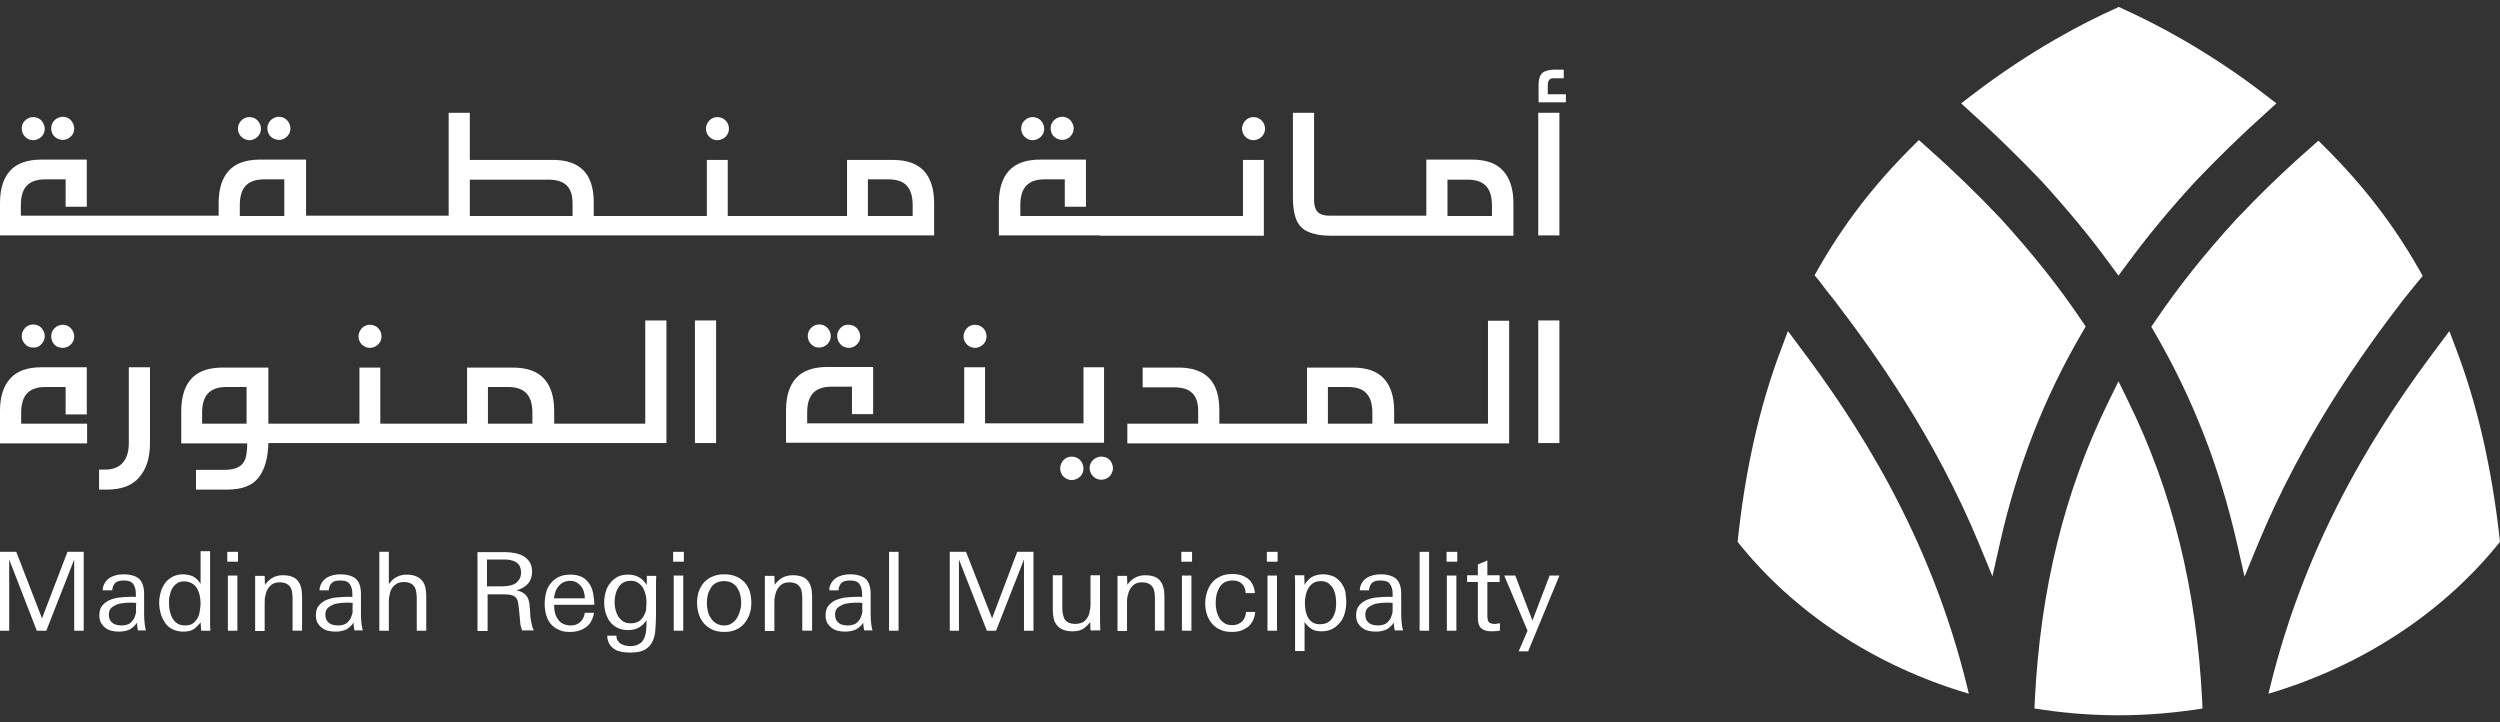 <svg width="180" height="52" viewBox="0 0 180 52" fill="none" xmlns="http://www.w3.org/2000/svg">
<rect x="0" y="0" width="180" height="52" fill="#333333" stroke="none"/>
<path d="M2.98 24.78C3.134 24.625 3.222 24.425 3.222 24.203C3.222 23.981 3.134 23.782 2.98 23.604C2.825 23.449 2.626 23.36 2.383 23.36C2.163 23.36 1.964 23.449 1.809 23.604C1.655 23.782 1.566 23.959 1.566 24.203C1.566 24.425 1.655 24.625 1.809 24.78C1.964 24.957 2.163 25.024 2.383 25.024C2.626 25.046 2.825 24.957 2.98 24.78Z" fill="white"/>
<path d="M0.729 27.264C0.243 27.797 0 28.573 0 29.594V31.923H6.271V30.503H4.747H3.952H1.524V29.727C1.524 29.106 1.656 28.64 1.943 28.329C2.23 28.019 2.672 27.863 3.29 27.863H4.725V29.838H6.249V26.444H2.981C1.965 26.444 1.214 26.71 0.729 27.264Z" fill="white"/>
<path d="M4.527 25.046C4.747 25.046 4.946 24.957 5.101 24.802C5.277 24.625 5.344 24.447 5.344 24.225C5.344 24.003 5.255 23.804 5.101 23.626C4.946 23.471 4.747 23.382 4.527 23.382C4.372 23.382 4.24 23.427 4.107 23.493C3.975 23.582 3.864 23.671 3.798 23.804C3.71 23.937 3.688 24.07 3.688 24.225C3.688 24.381 3.732 24.514 3.798 24.647C3.886 24.78 3.975 24.891 4.107 24.957C4.24 25.002 4.394 25.046 4.527 25.046Z" fill="white"/>
<path d="M9.275 31.879C9.275 32.5 9.142 32.966 8.855 33.298C8.568 33.631 8.149 33.809 7.596 33.809H7.133V35.251H7.707C8.745 35.251 9.518 34.962 10.025 34.363C10.533 33.786 10.798 32.966 10.798 31.923V26.444H9.275V31.879Z" fill="white"/>
<path d="M26.63 25.046C26.85 25.046 27.049 24.957 27.226 24.802C27.38 24.647 27.468 24.447 27.468 24.225C27.468 23.981 27.38 23.782 27.226 23.626C27.071 23.471 26.872 23.382 26.63 23.382C26.409 23.382 26.21 23.471 26.055 23.626C25.901 23.804 25.812 24.003 25.812 24.225C25.812 24.447 25.901 24.647 26.055 24.802C26.21 24.957 26.409 25.046 26.63 25.046Z" fill="white"/>
<path d="M46.437 30.503H44.273H40.894H39.901V29.594C39.901 28.573 39.658 27.797 39.172 27.265C38.686 26.732 37.935 26.466 36.92 26.466H33.63V30.503H31.709H28.331H27.381V26.466H25.88V30.503H23.694H20.315H19.322V26.466H16.032C15.016 26.466 14.265 26.732 13.779 27.265C13.294 27.797 13.051 28.573 13.051 29.594V31.923H17.798C17.798 32.389 17.754 32.766 17.666 33.032C17.577 33.298 17.401 33.498 17.158 33.631C16.915 33.764 16.562 33.831 16.12 33.831H14.111V35.251H16.363C17.423 35.251 18.173 34.962 18.615 34.385C19.057 33.809 19.3 32.988 19.322 31.901H20.337H23.716H28.352H31.731H40.916H44.295H47.982V23.072H46.459V30.503H46.437ZM17.776 30.503H14.552V29.727C14.552 29.106 14.685 28.64 14.972 28.329C15.259 28.019 15.7 27.863 16.319 27.863H17.754V30.503H17.776ZM38.355 30.503H35.131V27.863H36.566C37.185 27.863 37.626 28.019 37.913 28.329C38.2 28.64 38.333 29.106 38.333 29.727V30.503H38.355Z" fill="white"/>
<path d="M51.559 23.072H50.035V31.901H51.559V23.072Z" fill="white"/>
<path d="M58.403 23.604C58.248 23.759 58.16 23.959 58.16 24.203C58.16 24.425 58.248 24.625 58.403 24.78C58.558 24.957 58.756 25.024 58.977 25.024C59.198 25.024 59.397 24.935 59.573 24.78C59.728 24.602 59.816 24.425 59.816 24.203C59.816 23.981 59.728 23.782 59.573 23.604C59.419 23.449 59.22 23.36 58.977 23.36C58.756 23.36 58.558 23.449 58.403 23.604Z" fill="white"/>
<path d="M60.701 23.471C60.568 23.56 60.458 23.649 60.392 23.782C60.303 23.915 60.281 24.048 60.281 24.203C60.281 24.359 60.325 24.492 60.392 24.625C60.48 24.758 60.568 24.869 60.701 24.935C60.833 25.002 60.966 25.046 61.12 25.046C61.341 25.046 61.54 24.957 61.694 24.802C61.871 24.625 61.937 24.447 61.937 24.226C61.937 24.004 61.849 23.804 61.694 23.627C61.54 23.471 61.341 23.383 61.12 23.383C60.966 23.36 60.833 23.405 60.701 23.471Z" fill="white"/>
<path d="M70.192 25.046C70.413 25.046 70.612 24.957 70.788 24.802C70.943 24.647 71.031 24.447 71.031 24.225C71.031 23.981 70.943 23.782 70.788 23.626C70.634 23.471 70.435 23.382 70.192 23.382C69.971 23.382 69.772 23.471 69.618 23.626C69.463 23.804 69.375 24.003 69.375 24.225C69.375 24.447 69.463 24.647 69.618 24.802C69.772 24.957 69.971 25.046 70.192 25.046Z" fill="white"/>
<path d="M79.292 32.877C79.138 32.877 79.005 32.921 78.873 32.988C78.74 33.077 78.63 33.165 78.564 33.298C78.475 33.431 78.453 33.565 78.453 33.72C78.453 33.853 78.497 33.986 78.564 34.119C78.652 34.252 78.74 34.341 78.873 34.43C79.005 34.496 79.138 34.541 79.292 34.541C79.447 34.541 79.579 34.496 79.712 34.43C79.844 34.363 79.955 34.252 80.021 34.119C80.087 33.986 80.131 33.853 80.131 33.72C80.131 33.476 80.043 33.276 79.888 33.099C79.712 32.944 79.513 32.877 79.292 32.877Z" fill="white"/>
<path d="M79.513 26.444H78.012V30.481H75.252H71.873H70.924V26.444H69.422V30.481H67.237H63.858H63.372H62.865H61.341H60.524H58.117V29.705C58.117 29.084 58.25 28.618 58.537 28.307C58.824 27.997 59.266 27.841 59.884 27.841H61.341V29.816H62.865V26.422H59.575C58.559 26.422 57.808 26.688 57.322 27.22C56.837 27.753 56.594 28.529 56.594 29.549V31.879H63.858H67.237H71.873H75.252H79.491V26.444H79.513Z" fill="white"/>
<path d="M77.149 32.877C76.928 32.877 76.73 32.966 76.575 33.121C76.42 33.298 76.332 33.498 76.332 33.742C76.332 33.875 76.376 34.008 76.442 34.141C76.509 34.275 76.619 34.363 76.752 34.452C76.884 34.519 77.016 34.563 77.171 34.563C77.392 34.563 77.591 34.474 77.767 34.319C77.922 34.164 78.01 33.964 78.01 33.742C78.01 33.498 77.922 33.298 77.767 33.121C77.569 32.944 77.392 32.877 77.149 32.877Z" fill="white"/>
<path d="M107.135 30.503H104.75H101.372H100.378V29.594C100.378 28.573 100.135 27.797 99.649 27.265C99.164 26.732 98.413 26.466 97.397 26.466H94.107V30.503H92.186H88.808H87.792V29.505C87.792 27.486 86.821 26.466 84.855 26.466H82.272V27.886H84.502C85.12 27.886 85.562 28.019 85.849 28.307C86.136 28.596 86.269 29.017 86.269 29.594V30.503H81.168V31.923H88.808H92.186H101.372H104.75H108.658V23.094H107.135V30.503ZM98.832 30.503H95.609V27.863H97.044C97.662 27.863 98.126 28.019 98.391 28.329C98.678 28.64 98.81 29.106 98.81 29.727V30.503H98.832Z" fill="white"/>
<path d="M112.277 23.072H110.754V31.901H112.277V23.072Z" fill="white"/>
<path d="M4.107 9.961C4.24 10.028 4.372 10.072 4.527 10.072C4.747 10.072 4.946 9.983 5.101 9.828C5.277 9.673 5.344 9.473 5.344 9.251C5.344 9.03 5.255 8.83 5.101 8.652C4.946 8.497 4.747 8.408 4.527 8.408C4.372 8.408 4.24 8.453 4.107 8.519C3.975 8.608 3.864 8.697 3.798 8.83C3.71 8.963 3.688 9.096 3.688 9.251C3.688 9.407 3.732 9.54 3.798 9.673C3.864 9.784 3.975 9.895 4.107 9.961Z" fill="white"/>
<path d="M2.383 10.094C2.604 10.094 2.803 10.006 2.98 9.85C3.134 9.695 3.222 9.495 3.222 9.274C3.222 9.052 3.134 8.852 2.98 8.675C2.825 8.519 2.626 8.431 2.383 8.431C2.163 8.431 1.964 8.519 1.809 8.675C1.633 8.83 1.566 9.03 1.566 9.274C1.566 9.495 1.655 9.695 1.809 9.85C1.964 10.006 2.163 10.094 2.383 10.094Z" fill="white"/>
<path d="M17.95 10.094C18.171 10.094 18.369 10.006 18.546 9.85C18.701 9.695 18.789 9.495 18.789 9.274C18.789 9.052 18.701 8.852 18.546 8.675C18.391 8.519 18.193 8.431 17.95 8.431C17.729 8.431 17.53 8.519 17.376 8.675C17.221 8.83 17.133 9.03 17.133 9.274C17.133 9.495 17.221 9.695 17.376 9.85C17.552 10.006 17.729 10.094 17.95 10.094Z" fill="white"/>
<path d="M19.673 9.961C19.806 10.028 19.938 10.072 20.093 10.072C20.314 10.072 20.512 9.983 20.667 9.828C20.822 9.673 20.91 9.473 20.91 9.251C20.91 9.03 20.822 8.83 20.667 8.652C20.512 8.497 20.314 8.408 20.093 8.408C19.938 8.408 19.806 8.453 19.673 8.519C19.541 8.608 19.431 8.697 19.364 8.83C19.276 8.963 19.254 9.096 19.254 9.251C19.254 9.407 19.298 9.54 19.364 9.673C19.431 9.784 19.541 9.895 19.673 9.961Z" fill="white"/>
<path d="M51.645 10.094C51.866 10.094 52.065 10.006 52.241 9.85C52.396 9.695 52.484 9.495 52.484 9.274C52.484 9.03 52.396 8.83 52.241 8.675C52.087 8.519 51.888 8.431 51.645 8.431C51.424 8.431 51.226 8.519 51.071 8.675C50.916 8.852 50.828 9.052 50.828 9.274C50.828 9.495 50.916 9.695 51.071 9.85C51.226 10.006 51.424 10.094 51.645 10.094Z" fill="white"/>
<path d="M67.257 16.971V14.642C67.257 13.622 67.014 12.845 66.528 12.313C66.043 11.78 65.292 11.514 64.276 11.514H60.986V15.552H59.065H53.346H52.397V11.514H50.895V15.552H48.709H43.764H42.748V14.553C42.748 12.535 41.776 11.514 39.811 11.514H33.827V8.12H32.304V15.529H30.317H23.03H22.036V11.492H18.724C17.709 11.492 16.958 11.758 16.472 12.291C15.986 12.823 15.743 13.6 15.743 14.62V15.529H13.778H7.264H6.779H6.271H4.747H3.908H1.501V14.775C1.501 14.154 1.634 13.688 1.921 13.378C2.208 13.067 2.65 12.912 3.268 12.912H4.725V14.886H6.249V11.492H2.981C1.965 11.492 1.214 11.758 0.729 12.291C0.243 12.823 0 13.6 0 14.62V16.949H7.264H13.778H23.008H30.294H43.741H48.687H53.324H59.043H67.257V16.971ZM62.51 12.912H63.945C64.563 12.912 65.027 13.067 65.292 13.378C65.579 13.688 65.712 14.154 65.712 14.775V15.552H62.488V12.912H62.51ZM20.491 15.552H17.267V14.775C17.267 14.154 17.399 13.688 17.686 13.378C17.974 13.067 18.415 12.912 19.033 12.912H20.469V15.552H20.491ZM41.224 15.552H33.827V12.934H39.458C40.076 12.934 40.518 13.067 40.805 13.355C41.092 13.644 41.224 14.065 41.224 14.642V15.552Z" fill="white"/>
<path d="M76.068 9.961C76.2 10.028 76.333 10.072 76.487 10.072C76.708 10.072 76.907 9.983 77.062 9.828C77.216 9.673 77.305 9.473 77.305 9.251C77.305 9.03 77.216 8.83 77.062 8.652C76.907 8.497 76.708 8.408 76.487 8.408C76.333 8.408 76.2 8.453 76.068 8.519C75.936 8.608 75.825 8.697 75.759 8.83C75.671 8.963 75.648 9.096 75.648 9.251C75.648 9.407 75.693 9.54 75.759 9.673C75.825 9.784 75.936 9.895 76.068 9.961Z" fill="white"/>
<path d="M79.227 16.971H87.308H90.996V11.514H89.494V15.552H87.308H79.227H78.94H78.211H76.687H76.069H73.464V14.775C73.464 14.154 73.596 13.688 73.883 13.377C74.17 13.067 74.612 12.912 75.23 12.912H76.665V14.886H78.189V11.492H74.899C73.883 11.492 73.132 11.758 72.647 12.29C72.161 12.823 71.918 13.599 71.918 14.62V16.949H79.227V16.971Z" fill="white"/>
<path d="M74.344 10.094C74.565 10.094 74.764 10.006 74.941 9.85C75.095 9.695 75.183 9.495 75.183 9.274C75.183 9.052 75.095 8.852 74.941 8.675C74.786 8.519 74.587 8.431 74.344 8.431C74.124 8.431 73.925 8.519 73.77 8.675C73.594 8.83 73.527 9.03 73.527 9.274C73.527 9.495 73.616 9.695 73.77 9.85C73.947 10.006 74.124 10.094 74.344 10.094Z" fill="white"/>
<path d="M90.243 10.094C90.464 10.094 90.662 10.006 90.839 9.85C90.993 9.695 91.082 9.495 91.082 9.274C91.082 9.03 90.993 8.83 90.839 8.675C90.684 8.519 90.486 8.431 90.243 8.431C90.022 8.431 89.823 8.519 89.669 8.675C89.514 8.852 89.426 9.052 89.426 9.274C89.426 9.495 89.514 9.695 89.669 9.85C89.823 10.006 90.022 10.094 90.243 10.094Z" fill="white"/>
<path d="M105.985 11.492H102.695V15.529H99.206H95.828H95.695C95.32 15.529 95.055 15.441 94.878 15.263C94.702 15.086 94.613 14.797 94.613 14.42V8.12H93.09V14.265C93.09 14.908 93.178 15.418 93.333 15.818C93.509 16.217 93.774 16.506 94.172 16.683C94.569 16.86 95.099 16.971 95.762 16.971H95.828H99.206H108.966V14.642C108.966 13.622 108.723 12.845 108.237 12.313C107.751 11.758 107.001 11.492 105.985 11.492ZM107.442 15.552H104.218V12.934H105.654C106.272 12.934 106.713 13.089 107.001 13.4C107.288 13.71 107.42 14.176 107.42 14.797V15.552H107.442Z" fill="white"/>
<path d="M112.277 8.12H110.754V16.949H112.277V8.12Z" fill="white"/>
<path d="M111.44 6.789V6.124C111.44 5.946 111.484 5.835 111.55 5.746C111.616 5.658 111.727 5.636 111.881 5.636H112.588V5.014H111.926C111.528 5.014 111.219 5.103 111.042 5.258C110.866 5.436 110.777 5.702 110.777 6.101V6.767V7.366H112.743V6.789H111.44Z" fill="white"/>
<path d="M5.343 45.411V40.286L3.334 45.411H2.65L0.662 40.286V45.411H0V39.732H1.17L3.025 44.523L4.858 39.732H6.028V45.411H5.343Z" fill="white"/>
<path d="M9.934 45.411C9.912 45.322 9.912 45.233 9.89 45.122C9.868 45.011 9.868 44.923 9.868 44.834C9.692 45.078 9.515 45.233 9.294 45.344C9.073 45.433 8.83 45.477 8.543 45.477C8.367 45.477 8.19 45.455 8.013 45.411C7.837 45.366 7.704 45.3 7.572 45.189C7.439 45.1 7.351 44.967 7.263 44.834C7.197 44.679 7.152 44.523 7.152 44.301C7.152 44.013 7.219 43.769 7.373 43.592C7.528 43.414 7.704 43.281 7.925 43.192C8.146 43.104 8.389 43.037 8.654 43.015C8.919 42.993 9.162 42.971 9.405 42.971C9.471 42.971 9.537 42.971 9.603 42.971C9.67 42.971 9.736 42.971 9.78 42.993V42.749C9.78 42.438 9.714 42.216 9.581 42.039C9.449 41.861 9.228 41.795 8.897 41.795C8.654 41.795 8.455 41.839 8.323 41.95C8.19 42.061 8.102 42.238 8.08 42.505H7.395C7.395 42.283 7.461 42.105 7.55 41.972C7.638 41.817 7.749 41.706 7.881 41.617C8.013 41.529 8.168 41.462 8.345 41.418C8.521 41.373 8.698 41.351 8.875 41.351C9.382 41.351 9.758 41.462 10.001 41.662C10.244 41.883 10.376 42.238 10.376 42.771V44.235C10.376 44.501 10.398 44.745 10.42 44.945C10.442 45.167 10.486 45.3 10.509 45.389H9.934V45.411ZM9.802 43.414C9.714 43.414 9.647 43.392 9.603 43.392H9.449C9.294 43.392 9.118 43.392 8.941 43.414C8.742 43.436 8.588 43.459 8.411 43.525C8.256 43.592 8.102 43.68 7.991 43.791C7.881 43.902 7.837 44.057 7.837 44.279C7.837 44.39 7.859 44.501 7.903 44.612C7.947 44.701 8.013 44.789 8.102 44.856C8.19 44.923 8.278 44.967 8.389 44.989C8.499 45.011 8.61 45.033 8.72 45.033C8.963 45.033 9.162 44.989 9.316 44.901C9.449 44.812 9.559 44.679 9.647 44.545C9.714 44.39 9.78 44.213 9.802 44.035C9.78 43.813 9.802 43.614 9.802 43.414Z" fill="white"/>
<path d="M14.486 45.411L14.442 44.812C14.265 45.033 14.088 45.211 13.912 45.322C13.713 45.433 13.47 45.477 13.183 45.477C12.896 45.477 12.631 45.411 12.41 45.3C12.19 45.189 12.013 45.033 11.88 44.834C11.748 44.634 11.638 44.412 11.571 44.168C11.505 43.924 11.461 43.658 11.461 43.392C11.461 43.126 11.505 42.882 11.571 42.638C11.638 42.394 11.748 42.172 11.88 41.994C12.013 41.795 12.19 41.662 12.41 41.529C12.631 41.418 12.874 41.351 13.161 41.351C13.448 41.351 13.713 41.418 13.912 41.506C14.111 41.617 14.287 41.795 14.442 42.039V39.687H15.126V44.257C15.126 44.434 15.126 44.634 15.126 44.834C15.126 45.033 15.126 45.233 15.148 45.411H14.486ZM14.442 43.436C14.442 43.259 14.42 43.059 14.376 42.859C14.331 42.66 14.265 42.505 14.177 42.349C14.088 42.194 13.956 42.083 13.802 41.994C13.647 41.906 13.47 41.861 13.249 41.861C13.029 41.861 12.852 41.906 12.72 42.017C12.587 42.105 12.477 42.238 12.388 42.394C12.3 42.549 12.256 42.704 12.212 42.904C12.168 43.081 12.168 43.281 12.168 43.459C12.168 43.658 12.19 43.836 12.234 44.035C12.278 44.213 12.344 44.39 12.432 44.545C12.521 44.701 12.653 44.812 12.786 44.9C12.94 44.989 13.117 45.033 13.338 45.033C13.559 45.033 13.735 44.989 13.868 44.9C14 44.812 14.111 44.679 14.199 44.545C14.287 44.39 14.354 44.235 14.376 44.035C14.42 43.791 14.442 43.614 14.442 43.436Z" fill="white"/>
<path d="M16.363 39.732H17.136V40.442H16.363V39.732ZM16.407 41.44H17.092V45.411H16.407V41.44Z" fill="white"/>
<path d="M21.065 45.41V43.214C21.065 43.037 21.065 42.882 21.043 42.726C21.021 42.571 20.999 42.438 20.932 42.327C20.866 42.216 20.778 42.105 20.645 42.039C20.513 41.972 20.358 41.928 20.137 41.928C19.917 41.928 19.74 41.972 19.608 42.061C19.475 42.15 19.365 42.261 19.276 42.416C19.188 42.549 19.144 42.726 19.1 42.904C19.056 43.081 19.056 43.259 19.056 43.458V45.433H18.371V42.482C18.371 42.394 18.371 42.305 18.371 42.216C18.371 42.127 18.371 42.016 18.371 41.928C18.371 41.839 18.371 41.75 18.371 41.661C18.371 41.573 18.371 41.506 18.371 41.462H19.056L19.078 42.105C19.232 41.883 19.431 41.706 19.63 41.595C19.828 41.484 20.071 41.417 20.358 41.417C20.866 41.417 21.242 41.551 21.44 41.817C21.661 42.083 21.749 42.46 21.749 42.948V45.41H21.065Z" fill="white"/>
<path d="M25.524 45.411C25.502 45.322 25.502 45.233 25.48 45.122C25.458 45.011 25.458 44.923 25.458 44.834C25.281 45.078 25.105 45.233 24.884 45.344C24.663 45.433 24.42 45.477 24.133 45.477C23.957 45.477 23.78 45.455 23.603 45.411C23.427 45.366 23.294 45.3 23.162 45.189C23.029 45.1 22.941 44.967 22.853 44.834C22.786 44.679 22.742 44.523 22.742 44.301C22.742 44.013 22.808 43.769 22.963 43.592C23.118 43.414 23.294 43.281 23.515 43.192C23.736 43.104 23.979 43.037 24.244 43.015C24.509 42.993 24.752 42.971 24.994 42.971C25.061 42.971 25.127 42.971 25.193 42.971C25.259 42.971 25.326 42.971 25.37 42.993V42.749C25.37 42.438 25.303 42.216 25.171 42.039C25.039 41.861 24.818 41.795 24.486 41.795C24.244 41.795 24.045 41.839 23.913 41.95C23.78 42.061 23.692 42.238 23.67 42.505H23.007C23.007 42.283 23.073 42.105 23.162 41.972C23.25 41.817 23.36 41.706 23.493 41.617C23.625 41.529 23.78 41.462 23.957 41.418C24.133 41.373 24.31 41.351 24.486 41.351C24.994 41.351 25.37 41.462 25.613 41.662C25.855 41.883 25.988 42.238 25.988 42.771V44.235C25.988 44.501 26.01 44.745 26.032 44.945C26.054 45.167 26.098 45.3 26.12 45.389H25.524V45.411ZM25.392 43.414C25.303 43.414 25.237 43.392 25.193 43.392H25.039C24.884 43.392 24.729 43.392 24.531 43.414C24.354 43.436 24.177 43.459 24.001 43.525C23.846 43.592 23.692 43.68 23.581 43.791C23.471 43.902 23.427 44.057 23.427 44.279C23.427 44.39 23.449 44.501 23.493 44.612C23.537 44.701 23.603 44.789 23.692 44.856C23.78 44.923 23.868 44.967 23.979 44.989C24.089 45.011 24.2 45.033 24.31 45.033C24.553 45.033 24.752 44.989 24.906 44.901C25.039 44.812 25.149 44.679 25.237 44.545C25.303 44.39 25.37 44.213 25.392 44.035C25.37 43.813 25.392 43.614 25.392 43.414Z" fill="white"/>
<path d="M30.006 45.411V43.215C30.006 43.037 30.006 42.882 29.984 42.727C29.962 42.571 29.94 42.438 29.874 42.305C29.808 42.194 29.719 42.083 29.587 42.017C29.454 41.95 29.3 41.906 29.079 41.906C28.88 41.906 28.704 41.95 28.571 42.017C28.439 42.105 28.328 42.194 28.24 42.327C28.152 42.46 28.085 42.615 28.063 42.771C28.019 42.948 27.997 43.126 27.997 43.303V45.411H27.312V39.732H27.997V42.061C28.152 41.839 28.328 41.662 28.549 41.551C28.748 41.44 28.991 41.373 29.278 41.373C29.543 41.373 29.763 41.418 29.94 41.484C30.117 41.551 30.271 41.662 30.382 41.795C30.492 41.928 30.58 42.083 30.625 42.283C30.669 42.482 30.691 42.682 30.691 42.948V45.411H30.006Z" fill="white"/>
<path d="M37.603 45.411C37.514 45.189 37.448 44.945 37.448 44.723C37.426 44.479 37.404 44.257 37.382 44.013C37.36 43.813 37.338 43.614 37.316 43.459C37.294 43.303 37.249 43.17 37.183 43.081C37.117 42.971 37.007 42.904 36.874 42.86C36.742 42.815 36.543 42.793 36.322 42.793H35.108V45.433H34.379V39.754H36.388C36.609 39.754 36.852 39.776 37.073 39.821C37.294 39.865 37.492 39.931 37.691 40.042C37.868 40.153 38.022 40.286 38.133 40.464C38.243 40.641 38.309 40.863 38.309 41.151C38.309 41.529 38.199 41.817 38 42.039C37.801 42.261 37.514 42.416 37.183 42.505C37.36 42.549 37.514 42.593 37.625 42.66C37.735 42.727 37.846 42.815 37.912 42.904C37.978 42.993 38.044 43.126 38.066 43.237C38.111 43.37 38.133 43.503 38.133 43.658C38.155 43.836 38.177 44.035 38.177 44.235C38.177 44.435 38.221 44.634 38.265 44.856C38.287 44.967 38.309 45.056 38.331 45.145C38.353 45.233 38.398 45.322 38.442 45.389H37.603V45.411ZM37.514 41.218C37.514 41.018 37.47 40.863 37.404 40.73C37.338 40.619 37.227 40.508 37.095 40.442C36.962 40.375 36.83 40.331 36.675 40.309C36.521 40.286 36.366 40.286 36.19 40.286H35.063V42.216H35.991C36.167 42.216 36.344 42.216 36.521 42.194C36.697 42.172 36.874 42.127 37.007 42.061C37.161 41.994 37.271 41.883 37.36 41.75C37.47 41.617 37.514 41.44 37.514 41.218Z" fill="white"/>
<path d="M39.899 43.547V43.636C39.899 43.813 39.921 43.991 39.966 44.168C40.01 44.346 40.098 44.479 40.186 44.612C40.275 44.745 40.407 44.856 40.562 44.923C40.716 44.989 40.893 45.034 41.092 45.034C41.379 45.034 41.599 44.945 41.776 44.79C41.953 44.634 42.063 44.412 42.107 44.124H42.77C42.681 44.59 42.505 44.945 42.174 45.167C41.864 45.389 41.489 45.499 41.025 45.499C40.716 45.499 40.451 45.455 40.23 45.344C40.01 45.255 39.811 45.1 39.657 44.923C39.502 44.745 39.392 44.523 39.325 44.279C39.259 44.035 39.215 43.769 39.215 43.481C39.215 43.192 39.259 42.904 39.325 42.638C39.392 42.372 39.524 42.15 39.678 41.972C39.833 41.773 40.032 41.639 40.253 41.529C40.495 41.418 40.761 41.373 41.092 41.373C41.423 41.373 41.688 41.44 41.909 41.551C42.13 41.662 42.306 41.839 42.439 42.039C42.571 42.238 42.659 42.46 42.704 42.727C42.748 42.993 42.792 43.259 42.792 43.547H39.899ZM42.107 43.081C42.107 42.926 42.085 42.771 42.041 42.616C41.997 42.46 41.931 42.327 41.842 42.216C41.754 42.105 41.644 42.017 41.511 41.928C41.379 41.861 41.224 41.817 41.047 41.817C40.871 41.817 40.716 41.861 40.562 41.928C40.429 41.994 40.319 42.083 40.209 42.216C40.12 42.327 40.032 42.46 39.988 42.616C39.944 42.771 39.899 42.926 39.877 43.081H42.107Z" fill="white"/>
<path d="M47.254 41.44C47.232 41.662 47.232 41.906 47.232 42.127C47.232 42.349 47.232 42.593 47.232 42.815V44.279C47.232 44.657 47.209 45.011 47.187 45.344C47.165 45.677 47.099 45.965 46.967 46.209C46.856 46.453 46.657 46.653 46.415 46.786C46.172 46.919 45.818 46.986 45.377 46.986C45.178 46.986 44.979 46.964 44.781 46.941C44.582 46.897 44.405 46.853 44.251 46.742C44.096 46.653 43.964 46.52 43.875 46.365C43.787 46.209 43.721 46.01 43.721 45.766H44.383C44.383 45.899 44.405 46.032 44.471 46.121C44.538 46.209 44.604 46.298 44.692 46.342C44.781 46.409 44.891 46.431 45.002 46.475C45.112 46.498 45.244 46.52 45.355 46.52C45.553 46.52 45.73 46.498 45.885 46.431C46.017 46.365 46.15 46.298 46.238 46.187C46.326 46.076 46.392 45.965 46.437 45.81C46.481 45.655 46.525 45.499 46.525 45.322C46.525 45.211 46.547 45.1 46.547 44.989V44.657C46.238 45.122 45.818 45.366 45.244 45.366C44.957 45.366 44.692 45.322 44.471 45.211C44.251 45.1 44.074 44.967 43.942 44.79C43.787 44.612 43.699 44.39 43.61 44.146C43.544 43.902 43.5 43.636 43.5 43.37C43.5 43.104 43.544 42.86 43.61 42.616C43.677 42.371 43.787 42.15 43.942 41.972C44.074 41.795 44.273 41.639 44.471 41.529C44.692 41.418 44.935 41.373 45.222 41.373C45.818 41.373 46.26 41.617 46.569 42.127V41.462H47.254V41.44ZM46.547 43.325C46.547 43.148 46.525 42.971 46.481 42.793C46.437 42.616 46.37 42.46 46.282 42.305C46.194 42.172 46.061 42.039 45.929 41.95C45.774 41.861 45.62 41.817 45.421 41.817C45.2 41.817 45.024 41.861 44.869 41.95C44.714 42.039 44.604 42.172 44.516 42.305C44.427 42.46 44.361 42.616 44.317 42.793C44.273 42.971 44.251 43.17 44.251 43.348C44.251 43.525 44.273 43.725 44.317 43.902C44.361 44.08 44.427 44.235 44.516 44.39C44.604 44.523 44.736 44.657 44.869 44.745C45.024 44.834 45.2 44.878 45.421 44.878C45.642 44.878 45.818 44.834 45.973 44.745C46.128 44.657 46.238 44.523 46.326 44.39C46.415 44.235 46.481 44.08 46.525 43.88C46.525 43.703 46.547 43.525 46.547 43.325Z" fill="white"/>
<path d="M48.465 39.732H49.238V40.442H48.465V39.732ZM48.509 41.44H49.194V45.411H48.509V41.44Z" fill="white"/>
<path d="M54.096 43.414C54.096 43.703 54.052 43.991 53.963 44.235C53.875 44.479 53.742 44.701 53.588 44.9C53.411 45.1 53.212 45.233 52.97 45.344C52.727 45.455 52.462 45.499 52.153 45.499C51.843 45.499 51.556 45.455 51.314 45.344C51.071 45.233 50.872 45.1 50.695 44.9C50.541 44.723 50.408 44.501 50.32 44.235C50.232 43.969 50.188 43.703 50.188 43.392C50.188 43.081 50.232 42.815 50.32 42.571C50.408 42.327 50.541 42.105 50.695 41.928C50.872 41.75 51.071 41.595 51.314 41.506C51.556 41.395 51.843 41.351 52.153 41.351C52.462 41.351 52.749 41.395 52.992 41.506C53.235 41.595 53.433 41.75 53.61 41.928C53.764 42.105 53.897 42.327 53.985 42.571C54.052 42.815 54.096 43.104 54.096 43.414ZM53.367 43.414C53.367 43.215 53.345 43.037 53.301 42.837C53.257 42.66 53.19 42.482 53.08 42.327C52.992 42.172 52.859 42.061 52.705 41.972C52.55 41.883 52.351 41.839 52.131 41.839C51.91 41.839 51.733 41.883 51.556 41.972C51.402 42.061 51.269 42.172 51.181 42.327C51.093 42.482 51.005 42.638 50.96 42.837C50.916 43.015 50.894 43.215 50.894 43.414C50.894 43.614 50.916 43.791 50.96 43.991C51.005 44.191 51.071 44.346 51.181 44.501C51.269 44.656 51.402 44.789 51.556 44.878C51.711 44.967 51.91 45.033 52.131 45.033C52.351 45.033 52.528 44.989 52.683 44.878C52.837 44.789 52.97 44.656 53.058 44.501C53.146 44.346 53.235 44.168 53.279 43.969C53.345 43.791 53.367 43.592 53.367 43.414Z" fill="white"/>
<path d="M57.764 45.41V43.214C57.764 43.037 57.764 42.882 57.742 42.726C57.72 42.571 57.698 42.438 57.632 42.327C57.565 42.216 57.477 42.105 57.345 42.039C57.212 41.972 57.058 41.928 56.837 41.928C56.616 41.928 56.439 41.972 56.307 42.061C56.174 42.15 56.064 42.261 55.976 42.416C55.887 42.549 55.843 42.726 55.799 42.904C55.755 43.081 55.755 43.259 55.755 43.458V45.433H55.07V42.482C55.07 42.394 55.07 42.305 55.07 42.216C55.07 42.127 55.07 42.016 55.07 41.928C55.07 41.839 55.07 41.75 55.07 41.661C55.07 41.573 55.07 41.506 55.07 41.462H55.755L55.777 42.105C55.931 41.883 56.13 41.706 56.329 41.595C56.528 41.484 56.793 41.417 57.08 41.417C57.587 41.417 57.963 41.551 58.162 41.817C58.382 42.083 58.471 42.46 58.471 42.948V45.41H57.764Z" fill="white"/>
<path d="M62.224 45.411C62.202 45.322 62.202 45.233 62.179 45.122C62.157 45.011 62.157 44.923 62.157 44.834C61.981 45.078 61.804 45.233 61.583 45.344C61.362 45.433 61.12 45.477 60.833 45.477C60.656 45.477 60.479 45.455 60.303 45.411C60.126 45.366 59.993 45.3 59.861 45.189C59.728 45.1 59.64 44.967 59.552 44.834C59.486 44.679 59.441 44.523 59.441 44.301C59.441 44.013 59.508 43.769 59.662 43.592C59.817 43.414 59.993 43.281 60.214 43.192C60.435 43.104 60.678 43.037 60.943 43.015C61.208 42.993 61.473 42.971 61.694 42.971C61.76 42.971 61.826 42.971 61.892 42.971C61.959 42.971 62.025 42.971 62.069 42.993V42.749C62.069 42.438 62.003 42.216 61.87 42.039C61.738 41.861 61.517 41.795 61.186 41.795C60.943 41.795 60.744 41.839 60.612 41.95C60.479 42.061 60.391 42.238 60.369 42.505H59.706C59.706 42.283 59.773 42.105 59.861 41.972C59.949 41.817 60.06 41.706 60.192 41.617C60.325 41.529 60.479 41.462 60.656 41.418C60.833 41.373 61.009 41.351 61.186 41.351C61.694 41.351 62.069 41.462 62.312 41.662C62.555 41.883 62.687 42.238 62.687 42.771V44.235C62.687 44.501 62.709 44.745 62.731 44.945C62.754 45.167 62.798 45.3 62.82 45.389H62.224V45.411ZM62.091 43.414C62.003 43.414 61.937 43.392 61.892 43.392H61.738C61.583 43.392 61.429 43.392 61.23 43.414C61.053 43.436 60.877 43.459 60.7 43.525C60.545 43.592 60.391 43.68 60.281 43.791C60.17 43.902 60.126 44.057 60.126 44.279C60.126 44.39 60.148 44.501 60.192 44.612C60.236 44.701 60.303 44.789 60.391 44.856C60.479 44.923 60.568 44.967 60.678 44.989C60.788 45.011 60.899 45.033 61.009 45.033C61.252 45.033 61.451 44.989 61.605 44.901C61.738 44.812 61.848 44.679 61.937 44.545C62.003 44.39 62.069 44.213 62.091 44.035C62.069 43.813 62.091 43.614 62.091 43.414Z" fill="white"/>
<path d="M64.696 39.732H64.012V45.411H64.696V39.732Z" fill="white"/>
<path d="M73.726 45.411V40.286L71.717 45.411H71.055L69.045 40.286V45.411H68.383V39.732H69.553L71.43 44.523L73.24 39.732H74.411V45.411H73.726Z" fill="white"/>
<path d="M78.517 45.41L78.495 44.789C78.318 45.011 78.141 45.189 77.943 45.3C77.744 45.41 77.501 45.455 77.214 45.455C76.949 45.455 76.728 45.41 76.552 45.344C76.375 45.277 76.22 45.166 76.11 45.033C75.999 44.9 75.911 44.745 75.867 44.545C75.823 44.346 75.801 44.146 75.801 43.88V41.417H76.485V43.614C76.485 43.791 76.485 43.946 76.507 44.102C76.529 44.257 76.574 44.39 76.618 44.523C76.684 44.634 76.772 44.745 76.905 44.812C77.037 44.878 77.192 44.922 77.413 44.922C77.611 44.922 77.788 44.878 77.943 44.812C78.075 44.745 78.186 44.634 78.274 44.501C78.362 44.368 78.428 44.213 78.45 44.057C78.495 43.902 78.517 43.725 78.517 43.525V41.417H79.201V43.347V44.368C79.201 44.701 79.201 45.056 79.223 45.388H78.517V45.41Z" fill="white"/>
<path d="M83.155 45.41V43.214C83.155 43.037 83.155 42.882 83.133 42.726C83.111 42.571 83.088 42.438 83.022 42.327C82.956 42.216 82.868 42.105 82.735 42.039C82.603 41.972 82.448 41.928 82.227 41.928C82.007 41.928 81.83 41.972 81.697 42.061C81.565 42.15 81.455 42.261 81.366 42.416C81.278 42.549 81.234 42.726 81.19 42.904C81.145 43.081 81.145 43.259 81.145 43.458V45.433H80.461V42.482C80.461 42.394 80.461 42.305 80.461 42.216C80.461 42.127 80.461 42.016 80.461 41.928C80.461 41.839 80.461 41.75 80.461 41.661C80.461 41.573 80.461 41.506 80.461 41.462H81.145L81.168 42.105C81.322 41.883 81.521 41.706 81.719 41.595C81.918 41.484 82.161 41.417 82.448 41.417C82.956 41.417 83.331 41.551 83.53 41.817C83.751 42.083 83.839 42.46 83.839 42.948V45.41H83.155Z" fill="white"/>
<path d="M85.055 39.732H85.828V40.442H85.055V39.732ZM85.099 41.44H85.783V45.411H85.099V41.44Z" fill="white"/>
<path d="M90.2 44.701C90.112 44.878 89.979 45.033 89.847 45.144C89.692 45.255 89.515 45.344 89.339 45.411C89.14 45.477 88.941 45.499 88.698 45.499C88.389 45.499 88.102 45.455 87.881 45.344C87.638 45.255 87.44 45.1 87.285 44.923C87.131 44.745 86.998 44.523 86.91 44.279C86.822 44.035 86.777 43.747 86.777 43.459C86.777 43.148 86.822 42.882 86.91 42.615C86.998 42.349 87.109 42.127 87.285 41.928C87.44 41.728 87.661 41.595 87.903 41.484C88.146 41.373 88.433 41.329 88.743 41.329C89.184 41.329 89.559 41.44 89.847 41.662C90.134 41.883 90.31 42.238 90.354 42.704H89.692C89.67 42.416 89.582 42.194 89.427 42.039C89.272 41.883 89.052 41.795 88.765 41.795C88.522 41.795 88.345 41.839 88.168 41.928C88.014 42.017 87.881 42.15 87.793 42.305C87.705 42.46 87.638 42.638 87.594 42.815C87.55 43.015 87.528 43.215 87.528 43.414C87.528 43.614 87.55 43.791 87.594 43.991C87.638 44.191 87.705 44.346 87.793 44.501C87.881 44.656 88.014 44.767 88.168 44.878C88.323 44.967 88.5 45.011 88.72 45.011C89.007 45.011 89.25 44.923 89.427 44.745C89.604 44.568 89.692 44.346 89.714 44.057H90.354H90.376C90.354 44.324 90.288 44.523 90.2 44.701Z" fill="white"/>
<path d="M91.215 39.732H91.988V40.442H91.215V39.732ZM91.259 41.44H91.944V45.411H91.259V41.44Z" fill="white"/>
<path d="M96.932 43.37C96.932 43.636 96.888 43.902 96.822 44.146C96.755 44.39 96.645 44.634 96.491 44.812C96.336 44.989 96.159 45.167 95.939 45.278C95.718 45.389 95.453 45.455 95.166 45.455C94.879 45.455 94.636 45.411 94.459 45.3C94.26 45.189 94.084 45.011 93.929 44.789V46.875H93.245V42.549C93.245 42.371 93.245 42.172 93.245 41.994C93.245 41.795 93.245 41.617 93.223 41.418H93.907L93.929 42.105C94.084 41.839 94.26 41.662 94.481 41.529C94.702 41.418 94.967 41.351 95.276 41.351C95.563 41.351 95.806 41.418 96.027 41.506C96.248 41.617 96.402 41.773 96.557 41.95C96.689 42.127 96.8 42.349 96.866 42.593C96.888 42.86 96.932 43.104 96.932 43.37ZM96.204 43.414C96.204 43.237 96.181 43.059 96.159 42.882C96.115 42.704 96.071 42.527 95.983 42.371C95.894 42.216 95.784 42.105 95.651 41.994C95.519 41.906 95.342 41.839 95.122 41.839C94.901 41.839 94.724 41.883 94.57 41.972C94.415 42.061 94.305 42.194 94.216 42.327C94.128 42.482 94.062 42.638 94.018 42.837C93.973 43.015 93.951 43.215 93.951 43.392C93.951 43.569 93.973 43.747 93.996 43.947C94.04 44.124 94.084 44.301 94.172 44.457C94.26 44.612 94.371 44.723 94.503 44.812C94.636 44.9 94.812 44.945 95.033 44.945C95.254 44.945 95.453 44.9 95.607 44.812C95.762 44.723 95.872 44.59 95.961 44.457C96.049 44.301 96.115 44.146 96.159 43.947C96.181 43.791 96.204 43.592 96.204 43.414Z" fill="white"/>
<path d="M100.423 45.411C100.401 45.322 100.401 45.233 100.379 45.122C100.357 45.011 100.357 44.923 100.357 44.834C100.18 45.078 100.003 45.233 99.782 45.344C99.562 45.433 99.319 45.477 99.032 45.477C98.855 45.477 98.678 45.455 98.502 45.411C98.325 45.366 98.193 45.3 98.06 45.189C97.928 45.1 97.839 44.967 97.751 44.834C97.685 44.679 97.641 44.523 97.641 44.301C97.641 44.013 97.707 43.769 97.861 43.592C98.016 43.414 98.193 43.281 98.413 43.192C98.634 43.104 98.877 43.037 99.142 43.015C99.407 42.993 99.65 42.971 99.893 42.971C99.959 42.971 100.025 42.971 100.092 42.971C100.158 42.971 100.224 42.971 100.268 42.993V42.749C100.268 42.438 100.202 42.216 100.069 42.039C99.937 41.861 99.716 41.795 99.385 41.795C99.142 41.795 98.943 41.839 98.811 41.95C98.678 42.061 98.59 42.238 98.568 42.505H97.906C97.906 42.283 97.972 42.105 98.06 41.972C98.148 41.817 98.259 41.706 98.391 41.617C98.524 41.529 98.678 41.462 98.855 41.418C99.032 41.373 99.208 41.351 99.385 41.351C99.893 41.351 100.268 41.462 100.511 41.662C100.754 41.883 100.886 42.238 100.886 42.771V44.235C100.886 44.501 100.909 44.745 100.931 44.945C100.953 45.167 100.997 45.3 101.019 45.389H100.423V45.411ZM100.268 43.414C100.18 43.414 100.114 43.392 100.069 43.392H99.915C99.76 43.392 99.584 43.392 99.407 43.414C99.208 43.436 99.054 43.459 98.877 43.525C98.723 43.592 98.568 43.68 98.458 43.791C98.347 43.902 98.303 44.057 98.303 44.279C98.303 44.39 98.325 44.501 98.369 44.612C98.413 44.701 98.48 44.789 98.568 44.856C98.656 44.923 98.745 44.967 98.855 44.989C98.966 45.011 99.076 45.033 99.186 45.033C99.429 45.033 99.628 44.989 99.782 44.901C99.915 44.812 100.025 44.679 100.114 44.545C100.18 44.39 100.246 44.213 100.268 44.035C100.268 43.813 100.268 43.614 100.268 43.414Z" fill="white"/>
<path d="M102.895 39.732H102.211V45.411H102.895V39.732Z" fill="white"/>
<path d="M104.152 39.732H104.925V40.442H104.152V39.732ZM104.174 41.44H104.859V45.411H104.174V41.44Z" fill="white"/>
<path d="M107.377 45.455C107.068 45.455 106.825 45.389 106.649 45.233C106.494 45.1 106.406 44.856 106.406 44.523V41.906H105.633V41.418H106.406V40.641L107.09 40.353V41.418H107.973V41.906H107.09V44.257C107.09 44.368 107.09 44.479 107.112 44.568C107.112 44.656 107.156 44.723 107.178 44.767C107.223 44.812 107.267 44.856 107.333 44.878C107.399 44.9 107.488 44.923 107.62 44.923C107.686 44.923 107.753 44.923 107.797 44.9C107.863 44.9 107.907 44.878 107.995 44.878V45.411C107.775 45.433 107.576 45.455 107.377 45.455Z" fill="white"/>
<path d="M110.027 46.897H109.342L109.983 45.411L108.305 41.44H109.1L110.336 44.678L111.573 41.44H112.279L110.027 46.897Z" fill="white"/>
<path d="M158.581 51.012L158.558 50.502C158.161 42.427 156.417 35.373 153.237 28.895L152.531 27.453L151.824 28.895C148.644 35.35 146.9 42.427 146.503 50.502L146.48 51.012C148.446 51.323 150.455 51.5 152.531 51.5C154.606 51.5 156.637 51.323 158.581 51.012Z" fill="white"/>
<path d="M132.017 21.552C134.976 25.412 139.304 31.446 142.506 39.188L143.455 41.495L144.007 39.055C145.244 33.576 147.187 28.607 149.925 23.926L150.168 23.504L149.881 23.083C148.224 20.62 146.37 18.291 144.051 15.74C142.395 13.988 140.585 12.235 138.708 10.571L138.156 10.083L137.626 10.616C134.888 13.344 132.702 16.206 130.913 19.356L130.648 19.822L131.002 20.243C131.333 20.687 131.664 21.131 132.017 21.552Z" fill="white"/>
<path d="M141.758 49.947L141.692 49.681C138.976 38.345 133.478 30.16 129.592 24.991L128.731 23.837L128.223 25.19C126.677 29.272 125.639 33.908 125.109 39.011C129.106 44.046 134.913 47.928 141.758 49.947Z" fill="white"/>
<path d="M146.966 13.011C148.843 15.075 150.477 17.027 151.89 18.979L152.53 19.844L153.171 18.979C154.606 17.027 156.196 15.097 158.095 13.034C159.684 11.37 161.407 9.684 163.195 8.087L163.902 7.443L163.151 6.867C158.823 3.517 154.849 1.543 152.884 0.655L152.552 0.5L152.221 0.655C150.234 1.543 146.282 3.539 141.954 6.867L141.203 7.443L141.91 8.087C143.676 9.684 145.376 11.348 146.966 13.011Z" fill="white"/>
<path d="M179.999 39.011C179.447 33.908 178.409 29.25 176.863 25.19L176.356 23.837L175.494 24.991C171.608 30.16 166.132 38.323 163.394 49.681L163.328 49.947C170.151 47.928 175.98 44.046 179.999 39.011Z" fill="white"/>
<path d="M161.011 15.784C158.714 18.291 156.816 20.687 155.182 23.105L154.895 23.527L155.137 23.948C157.875 28.651 159.796 33.598 161.055 39.077L161.607 41.517L162.556 39.21C165.758 31.468 170.064 25.456 173.023 21.597C173.376 21.153 173.729 20.731 174.082 20.288L174.436 19.866L174.171 19.4C172.382 16.25 170.196 13.389 167.458 10.66L166.928 10.128L166.376 10.616C164.477 12.28 162.689 14.01 161.011 15.784Z" fill="white"/>
</svg>
